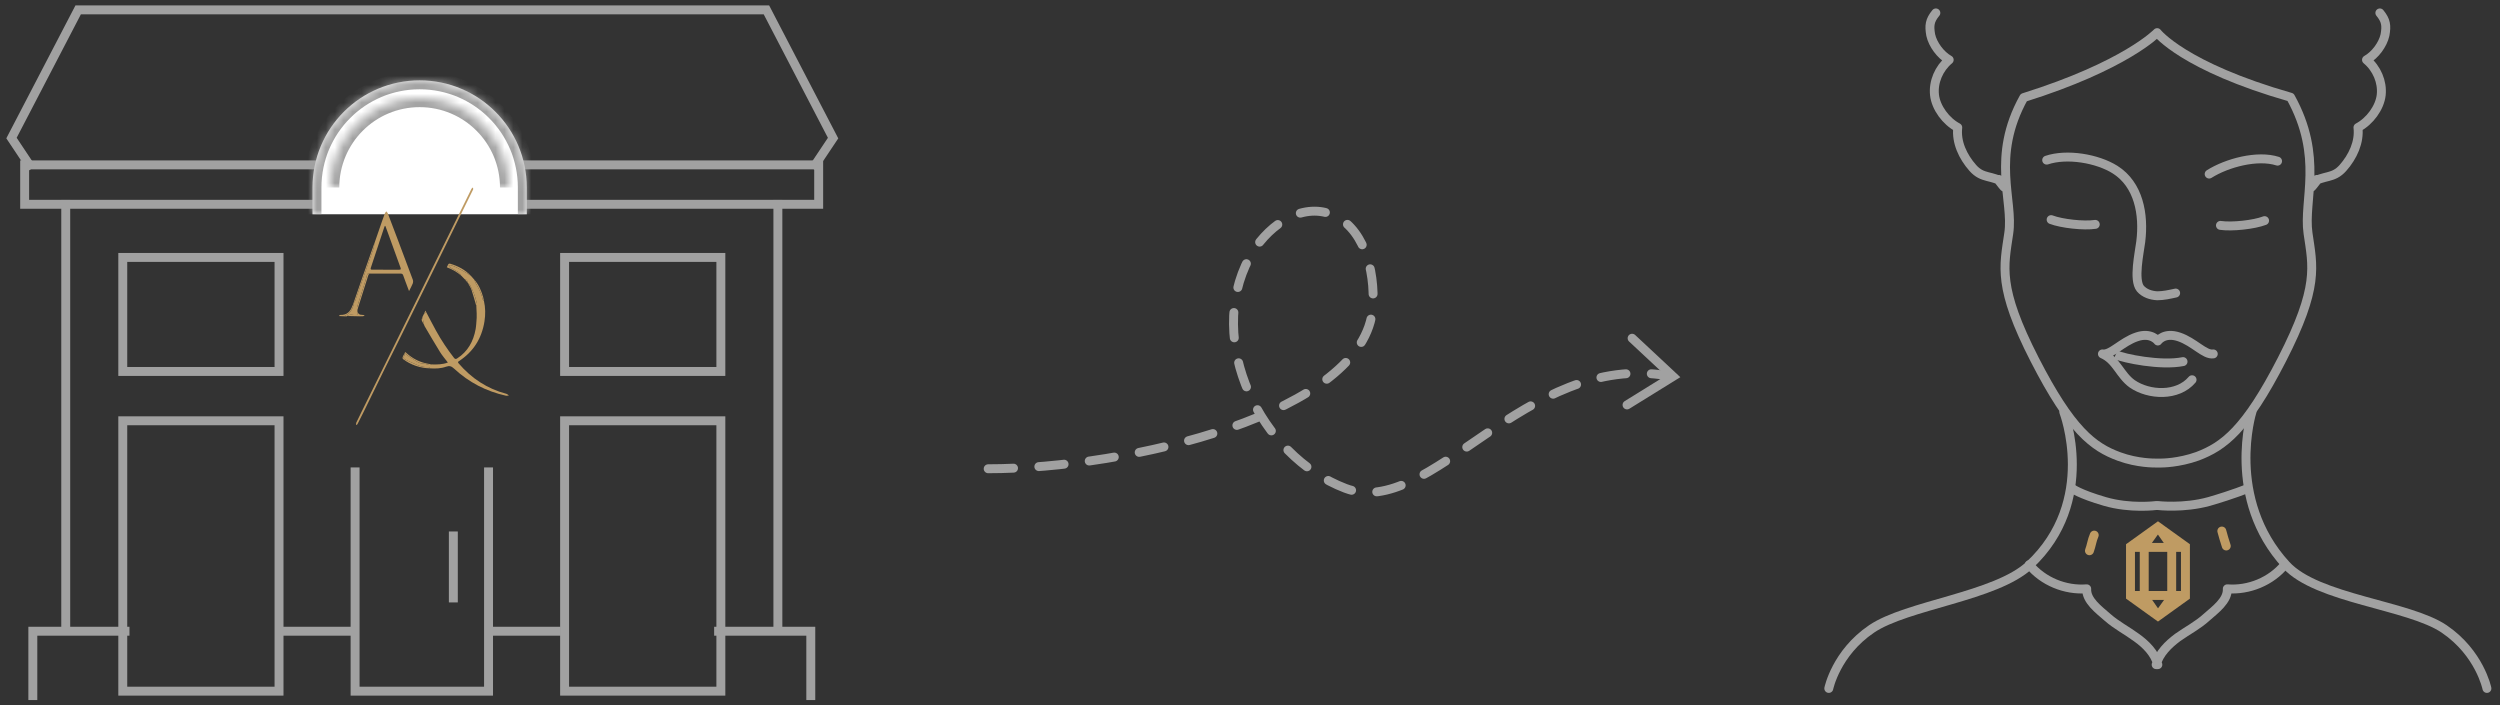 <svg width="280" height="79" viewBox="0 0 280 79" fill="none" xmlns="http://www.w3.org/2000/svg">
<rect x="0" y="0" width="280" height="79" fill="#333333" stroke="none"/>
<g clip-path="url(#clip0_5611_2115)">
<path d="M39.77 52.352V77.41H54.717V52.352" stroke="#A1A1A1" stroke-miterlimit="10"/>
<path d="M7.363 70.908V22.395" stroke="#A1A1A1" stroke-miterlimit="10"/>
<path d="M31.673 70.698H39.616" stroke="#A1A1A1" stroke-miterlimit="10"/>
<path d="M3.677 78.406V70.698H14.501" stroke="#A1A1A1" stroke-miterlimit="10"/>
<path d="M31.251 47.128H13.75V77.41H31.251V47.128Z" stroke="#A1A1A1" stroke-miterlimit="10"/>
<path d="M13.75 28.832V41.603H23.464H31.251V28.832H13.75Z" stroke="#A1A1A1" stroke-miterlimit="10"/>
<path d="M87.123 70.908V22.395" stroke="#A1A1A1" stroke-miterlimit="10"/>
<path d="M62.811 70.698H54.87" stroke="#A1A1A1" stroke-miterlimit="10"/>
<path d="M90.809 78.406V70.698H79.985" stroke="#A1A1A1" stroke-miterlimit="10"/>
<path d="M80.736 47.128H63.235V77.41H80.736V47.128Z" stroke="#A1A1A1" stroke-miterlimit="10"/>
<path d="M80.736 28.832V41.603H71.022H63.235V28.832H80.736Z" stroke="#A1A1A1" stroke-miterlimit="10"/>
<path d="M91.027 18.878L93.306 15.467L85.839 1.104H8.756L1.287 15.462L3.562 18.878" stroke="#A1A1A1" stroke-miterlimit="10"/>
<path d="M91.692 18.466H2.761V22.881H91.692V18.466Z" stroke="#A1A1A1" stroke-miterlimit="10"/>
<path d="M50.774 59.524V67.471" stroke="#A1A1A1" stroke-miterlimit="10"/>
<mask id="path-15-inside-1_5611_2115" fill="white">
<path d="M35 21C35 14.373 40.373 9 47 9C53.627 9 59 14.373 59 21V24H35V21Z"/>
</mask>
<path d="M35 21C35 14.373 40.373 9 47 9C53.627 9 59 14.373 59 21V24H35V21Z" fill="white"/>
<path d="M34 21C34 13.82 39.82 8 47 8C54.18 8 60 13.82 60 21H58C58 14.925 53.075 10 47 10C40.925 10 36 14.925 36 21H34ZM59 24H35H59ZM34 24V21C34 13.82 39.82 8 47 8V10C40.925 10 36 14.925 36 21V24H34ZM47 8C54.18 8 60 13.82 60 21V24H58V21C58 14.925 53.075 10 47 10V8Z" fill="#A1A1A1" mask="url(#path-15-inside-1_5611_2115)"/>
<mask id="path-17-inside-2_5611_2115" fill="white">
<path d="M37 21C37 15.477 41.477 11 47 11C52.523 11 57 15.477 57 21H37Z"/>
</mask>
<path d="M37 21C37 15.477 41.477 11 47 11C52.523 11 57 15.477 57 21H37Z" fill="white"/>
<path d="M36 21C36 14.925 40.925 10 47 10C53.075 10 58 14.925 58 21H56C56 16.029 51.971 12 47 12C42.029 12 38 16.029 38 21H36ZM57 21H37H57ZM36 21C36 14.925 40.925 10 47 10V12C42.029 12 38 16.029 38 21H36ZM47 10C53.075 10 58 14.925 58 21H56C56 16.029 51.971 12 47 12V10Z" fill="#A1A1A1" mask="url(#path-17-inside-2_5611_2115)"/>
<g clip-path="url(#clip1_5611_2115)">
<path d="M40.03 34.875C40.135 35.183 40.229 35.252 40.55 35.265C40.647 35.269 40.744 35.279 40.844 35.321C40.682 35.485 40.479 35.397 40.299 35.427C40.274 35.427 40.249 35.426 40.224 35.425C39.786 35.415 39.349 35.404 38.912 35.394C39.011 35.255 39.298 35.22 39.523 35.267C39.698 35.303 39.887 35.274 40.006 35.274C40.017 35.099 40.023 34.987 40.03 34.875L40.03 34.875Z" fill="#BF9B63"/>
<path d="M38.643 35.43C38.43 35.42 38.216 35.41 38.003 35.401L38 35.308C38.049 35.294 38.099 35.267 38.148 35.269C38.833 35.294 39.23 34.919 39.453 34.292C39.484 34.206 39.526 34.124 39.563 34.04C39.572 34.096 39.605 34.161 39.588 34.208C39.413 34.699 39.204 35.163 38.655 35.326C38.644 35.329 38.639 35.352 38.615 35.395H38.882C38.877 35.405 38.872 35.415 38.866 35.425C38.792 35.427 38.718 35.429 38.643 35.43Z" fill="#BF9B63"/>
<path d="M54.199 33.687C54.373 34.456 54.383 35.234 54.259 36.007C53.951 37.923 52.998 39.412 51.396 40.45C51.277 40.528 51.265 40.579 51.36 40.69C52.81 42.379 54.575 43.543 56.707 44.105C56.813 44.133 56.903 44.228 57 44.293C56.887 44.303 56.767 44.342 56.661 44.318C54.471 43.83 52.522 42.836 50.861 41.288C50.561 41.01 50.339 40.934 49.964 41.069C49.384 41.279 48.769 41.296 48.156 41.255C48.106 41.206 48.053 41.112 48.005 41.115C47.579 41.138 47.169 41.065 46.778 40.898C46.315 40.701 45.859 40.488 45.403 40.276C45.213 40.187 45.156 40.05 45.272 39.846C45.311 39.777 45.295 39.675 45.304 39.587C45.306 39.575 45.309 39.564 45.314 39.553C45.632 39.783 45.934 40.045 46.274 40.234C46.608 40.42 46.903 40.7 47.327 40.711C47.583 40.718 47.834 40.831 48.091 40.876C48.174 40.891 48.267 40.837 48.355 40.815C48.961 40.83 49.565 40.833 50.16 40.601C49.855 40.196 49.535 39.832 49.282 39.425C48.686 38.466 48.122 37.486 47.546 36.514C47.524 36.476 47.515 36.429 47.5 36.385C47.437 36.094 47.373 35.803 47.309 35.511C47.361 35.405 47.413 35.299 47.465 35.193C47.554 35.114 47.643 35.034 47.732 34.955C48.096 35.644 48.451 36.338 48.826 37.021C49.417 38.096 50.094 39.113 50.845 40.077C50.965 40.231 51.059 40.237 51.213 40.136C52.389 39.371 53.022 38.241 53.27 36.865C53.345 36.447 53.351 36.015 53.389 35.589C53.389 35.431 53.389 35.272 53.388 35.114C53.375 34.837 53.362 34.561 53.349 34.285C53.494 34.099 53.392 33.906 53.347 33.727C53.272 33.433 53.182 33.142 53.072 32.861C52.943 32.536 52.795 32.218 52.636 31.908C52.586 31.81 52.471 31.747 52.386 31.668L52.388 31.671C52.342 31.501 52.332 31.299 52.083 31.31C51.942 31.165 51.801 31.02 51.66 30.876C51.566 30.749 51.498 30.582 51.375 30.503C51.059 30.297 50.717 30.133 50.392 29.941C50.329 29.904 50.295 29.812 50.248 29.746C50.319 29.727 50.4 29.675 50.46 29.694C50.679 29.762 50.899 29.837 51.103 29.942C51.489 30.138 51.868 30.351 52.244 30.567C52.421 30.669 52.585 30.794 52.755 30.909C52.882 31.053 53.008 31.197 53.136 31.341C53.178 31.461 53.203 31.593 53.266 31.7C53.608 32.279 53.927 32.867 54.062 33.54C54.074 33.597 54.151 33.639 54.198 33.687L54.199 33.687Z" fill="#BF9B63"/>
<path d="M52.755 30.908C52.585 30.794 52.421 30.669 52.244 30.567C51.868 30.351 51.489 30.137 51.104 29.941C50.899 29.837 50.679 29.762 50.46 29.693C50.4 29.675 50.319 29.726 50.248 29.745C50.295 29.812 50.329 29.903 50.392 29.941C50.717 30.133 51.059 30.296 51.375 30.502C51.497 30.582 51.566 30.748 51.66 30.875C51.187 30.461 50.651 30.157 50.044 29.938C50.112 29.8 50.159 29.677 50.23 29.571C50.255 29.534 50.344 29.514 50.393 29.528C51.29 29.789 52.102 30.205 52.755 30.908V30.908Z" fill="#BF9B63"/>
<path d="M45.304 39.588C45.295 39.675 45.312 39.778 45.272 39.846C45.156 40.05 45.213 40.187 45.403 40.276C45.859 40.489 46.315 40.701 46.778 40.898C47.169 41.065 47.579 41.139 48.005 41.115C48.053 41.113 48.106 41.206 48.156 41.255C47.051 41.224 46.044 40.888 45.145 40.225C45.098 40.19 45.069 40.065 45.091 40.005C45.143 39.859 45.231 39.726 45.304 39.587V39.588Z" fill="#BF9B63"/>
<path d="M48.355 40.815C48.267 40.838 48.174 40.891 48.091 40.877C47.834 40.832 47.583 40.718 47.327 40.711C46.903 40.7 46.608 40.42 46.274 40.235C45.934 40.046 45.633 39.783 45.314 39.553C45.382 39.35 45.466 39.489 45.532 39.548C46.257 40.209 47.1 40.606 48.054 40.762C48.155 40.779 48.255 40.797 48.355 40.815Z" fill="#BF9B63"/>
<path d="M54.199 33.687C54.152 33.638 54.074 33.596 54.063 33.54C53.927 32.866 53.608 32.279 53.267 31.7C53.203 31.592 53.178 31.461 53.136 31.34C53.63 31.906 53.918 32.582 54.119 33.303C54.154 33.428 54.173 33.559 54.199 33.687H54.199Z" fill="#BF9B63"/>
<path d="M52.387 31.669C52.472 31.748 52.586 31.811 52.636 31.908C52.796 32.219 52.944 32.537 53.072 32.862C53.183 33.143 53.272 33.434 53.347 33.727C53.393 33.907 53.495 34.1 53.349 34.286C53.172 33.677 53.013 33.061 52.809 32.462C52.714 32.181 52.531 31.932 52.387 31.669H52.387Z" fill="#BF9B63"/>
<path d="M47.309 35.511C47.373 35.803 47.437 36.094 47.5 36.385C47.408 36.213 47.289 36.05 47.234 35.866C47.204 35.766 47.281 35.63 47.31 35.511H47.309Z" fill="#BF9B63"/>
<path d="M47.733 34.955C47.643 35.034 47.554 35.113 47.465 35.193C47.52 35.071 47.576 34.948 47.65 34.785C47.691 34.87 47.712 34.912 47.733 34.955V34.955Z" fill="#BF9B63"/>
<path d="M52.084 31.31C52.333 31.299 52.342 31.501 52.388 31.671C52.286 31.551 52.185 31.43 52.084 31.31Z" fill="#BF9B63"/>
<path d="M39.889 47.584C39.889 47.508 39.865 47.42 39.893 47.359C40.081 46.954 40.281 46.555 40.478 46.155C41.635 43.808 42.794 41.462 43.95 39.115C45.472 36.026 46.993 32.936 48.514 29.846C49.944 26.944 51.373 24.041 52.807 21.141C52.837 21.08 52.917 21.046 52.973 20.999C52.978 21.078 53.015 21.173 52.985 21.234C52.109 23.026 51.226 24.815 50.345 26.605C49.409 28.507 48.474 30.41 47.538 32.312C46.652 34.112 45.767 35.911 44.878 37.709C44.294 38.889 43.7 40.064 43.118 41.246C42.286 42.938 41.462 44.635 40.632 46.328C40.445 46.71 40.249 47.087 40.055 47.466C40.03 47.514 39.993 47.555 39.962 47.599C39.938 47.594 39.914 47.589 39.89 47.584H39.889Z" fill="#BF9B63"/>
<path d="M38.912 35.394L38.897 35.396L38.882 35.394C38.801 35.394 38.719 35.394 38.615 35.394C38.639 35.352 38.644 35.328 38.655 35.325C39.204 35.163 39.413 34.698 39.588 34.207C39.604 34.161 39.572 34.096 39.563 34.039C39.564 34.027 39.567 34.015 39.571 34.003C39.648 33.888 39.751 33.782 39.796 33.655C40.014 33.048 40.213 32.435 40.425 31.826C40.65 31.178 40.883 30.534 41.111 29.888C41.359 29.186 41.611 28.485 41.849 27.779C41.899 27.632 41.895 27.464 41.916 27.306C42.207 26.461 42.497 25.615 42.79 24.77C42.894 24.472 42.998 24.174 43.113 23.88C43.143 23.802 43.217 23.743 43.27 23.675C43.324 23.744 43.397 23.806 43.427 23.884C43.788 24.823 44.144 25.764 44.499 26.705C45.082 28.249 45.667 29.792 46.239 31.34C46.285 31.463 46.272 31.639 46.223 31.764C46.117 32.034 45.97 32.288 45.812 32.603C45.666 32.214 45.541 31.884 45.418 31.554C45.331 31.32 45.239 31.087 45.162 30.849C45.111 30.692 45.022 30.641 44.863 30.641C43.804 30.647 42.745 30.645 41.686 30.644C41.596 30.644 41.506 30.64 41.416 30.638C41.271 30.543 41.149 30.623 41.086 30.857C41.039 31.033 41.002 31.212 40.948 31.385C40.771 31.952 40.589 32.517 40.409 33.083C40.266 33.533 40.114 33.98 39.985 34.434C39.958 34.53 40.015 34.652 40.033 34.762C40.032 34.8 40.031 34.837 40.03 34.874C40.023 34.986 40.017 35.098 40.006 35.273C39.887 35.273 39.698 35.302 39.522 35.266C39.298 35.22 39.011 35.254 38.911 35.393L38.912 35.394ZM43.161 25.308C43.14 25.307 43.12 25.305 43.1 25.304C43.076 25.362 43.048 25.418 43.028 25.478C42.53 26.981 42.035 28.485 41.533 29.987C41.473 30.166 41.529 30.206 41.693 30.206C42.699 30.202 43.706 30.201 44.712 30.207C44.913 30.208 44.916 30.134 44.855 29.969C44.404 28.735 43.959 27.499 43.512 26.264C43.397 25.945 43.278 25.627 43.161 25.308H43.161Z" fill="#BF9B63"/>
<path d="M41.916 27.307C41.895 27.465 41.899 27.632 41.849 27.78C41.612 28.486 41.36 29.187 41.112 29.889C40.884 30.535 40.651 31.179 40.426 31.826C40.214 32.435 40.015 33.049 39.797 33.656C39.751 33.783 39.648 33.888 39.572 34.004C39.928 32.973 40.282 31.941 40.641 30.911C41.049 29.738 41.463 28.566 41.874 27.395C41.885 27.364 41.902 27.336 41.916 27.307Z" fill="#BF9B63"/>
<path d="M40.034 34.763C40.016 34.653 39.959 34.531 39.986 34.435C40.115 33.981 40.266 33.534 40.41 33.084C40.59 32.519 40.772 31.954 40.949 31.387C41.002 31.213 41.04 31.034 41.087 30.858C41.15 30.624 41.272 30.544 41.417 30.639C41.364 30.69 41.282 30.731 41.262 30.793C40.868 32.025 40.481 33.26 40.094 34.495C40.067 34.582 40.053 34.674 40.034 34.763Z" fill="#BF9B63"/>
</g>
</g>
<g clip-path="url(#clip2_5611_2115)">
<path d="M110.676 52.5C126.284 52.5 152.922 46.337 153.754 34.409C154.047 30.209 152.685 25.177 148.883 23.918C145.401 22.764 141.722 25.517 139.924 28.866C134.93 38.183 141.126 51.058 150.68 54.69C160.234 58.322 170.743 39.257 186.824 42.094" stroke="#A1A1A1" stroke-miterlimit="10" stroke-linecap="round" stroke-dasharray="2.84 2.84"/>
<path d="M182.796 37.882L187.379 42.162L182.228 45.352" stroke="#A1A1A1" stroke-miterlimit="10" stroke-linecap="round"/>
</g>
<path d="M258.498 26.12C257.962 22.427 260.26 17.591 256.544 10.89C244.553 7.463 241.603 3.655 241.603 3.655C241.603 3.655 238.078 7.349 226.662 10.928C222.946 17.629 225.551 22.427 224.976 26.158C224.44 29.852 223.712 32.136 227.888 40.285C231.949 48.205 234.439 50.07 237.351 51.136C239.419 51.898 241.373 51.86 241.373 51.86H242.101C242.101 51.86 244.017 51.86 246.124 51.099C249.035 49.994 251.526 48.167 255.586 40.247C259.762 32.098 259.034 29.852 258.498 26.12Z" stroke="#A1A1A1" stroke-linecap="round" stroke-linejoin="round"/>
<path d="M252.215 46.148C252.215 46.148 249.189 55.82 256.046 63.283C259.532 67.091 269.761 67.738 273.746 70.441C277.73 73.145 278.535 77.105 278.535 77.105" stroke="#A1A1A1" stroke-linecap="round" stroke-linejoin="round"/>
<path d="M231.144 46.148C231.144 46.148 234.975 56.124 227.313 63.283C223.52 66.824 213.598 67.738 209.614 70.441C205.629 73.145 204.825 77.105 204.825 77.105" stroke="#A1A1A1" stroke-linecap="round" stroke-linejoin="round"/>
<path d="M247.886 39.638C246.928 39.79 245.741 38.305 244.055 37.734C242.369 37.163 241.68 38.191 241.68 38.191C241.68 38.191 240.952 37.163 239.304 37.734C237.619 38.305 236.431 39.79 235.473 39.638C237.044 40.323 237.427 41.998 238.806 42.988C240.684 44.283 243.902 44.435 245.511 42.531" stroke="#A1A1A1" stroke-linecap="round" stroke-linejoin="round"/>
<path d="M244.598 40.99C244.869 40.936 245.044 40.673 244.99 40.402C244.936 40.131 244.673 39.956 244.402 40.01L244.598 40.99ZM236.749 40.188C237.287 40.425 238.606 40.749 240.073 40.954C241.546 41.159 243.264 41.257 244.598 40.99L244.402 40.01C243.236 40.243 241.652 40.164 240.211 39.963C238.764 39.762 237.559 39.452 237.151 39.272L236.749 40.188Z" fill="#A1A1A1"/>
<path d="M247.426 19.495C249.418 18.239 252.828 17.325 255.088 18.048" stroke="#A1A1A1" stroke-linecap="round" stroke-linejoin="round"/>
<path d="M248.69 25.244C249.955 25.435 252.445 25.168 253.633 24.711" stroke="#A1A1A1" stroke-linecap="round" stroke-linejoin="round"/>
<path d="M229.229 17.934C231.489 17.173 234.899 17.744 236.891 19C239.534 20.676 240.147 23.988 239.764 27.073C239.611 28.291 238.921 31.375 239.726 32.327C240.185 32.86 240.913 33.089 241.603 33.127C242.293 33.127 242.982 32.974 243.672 32.822" stroke="#A1A1A1" stroke-linecap="round" stroke-linejoin="round"/>
<path d="M234.669 25.131C233.404 25.321 230.914 25.055 229.727 24.598" stroke="#A1A1A1" stroke-linecap="round" stroke-linejoin="round"/>
<path d="M258.92 20.942C258.92 20.942 260.299 19.381 258.92 20.485C260.299 19.572 261.295 20.067 262.406 18.81C263.517 17.554 264.283 15.916 264.092 14.279C265.394 13.594 266.544 12.071 266.697 10.624C266.85 9.177 266.199 7.654 265.049 6.702C266.007 6.169 266.888 4.988 267.118 3.922C267.31 2.856 267.233 2.285 266.544 1.447" stroke="#A1A1A1" stroke-linecap="round" stroke-linejoin="round"/>
<path d="M224.44 20.942C224.44 20.942 223.061 19.381 224.44 20.485C223.061 19.572 222.065 20.067 220.954 18.81C219.843 17.554 219.076 15.916 219.268 14.279C217.965 13.594 216.816 12.071 216.663 10.624C216.509 9.177 217.161 7.654 218.31 6.702C217.352 6.169 216.471 4.988 216.241 3.922C216.05 2.856 216.126 2.285 216.816 1.447" stroke="#A1A1A1" stroke-linecap="round" stroke-linejoin="round"/>
<path d="M232.102 54.716C232.102 54.716 232.868 55.325 235.742 56.163C238.615 57 241.488 56.62 241.488 56.62H241.68C241.68 56.62 244.553 56.962 247.426 56.163C250.3 55.325 251.717 54.716 251.717 54.716" stroke="#A1A1A1" stroke-linecap="round" stroke-linejoin="round"/>
<path d="M227.275 63.245C228.807 65.111 231.298 66.139 233.711 65.948C233.634 67.243 235.052 68.271 236.048 69.147C237.044 70.023 238.232 70.632 239.266 71.394C240.339 72.155 241.335 73.145 241.68 74.44H241.488C241.833 73.183 242.829 72.193 243.902 71.394C244.974 70.632 246.162 70.023 247.12 69.147C248.116 68.271 249.533 67.243 249.457 65.948C251.87 66.139 254.361 65.111 255.893 63.245" stroke="#A1A1A1" stroke-linecap="round" stroke-linejoin="round"/>
<path d="M248.844 59.476C248.997 60.047 249.15 60.58 249.342 61.151" stroke="#BF9B63" stroke-linecap="round" stroke-linejoin="round"/>
<path d="M244.769 61.21L241.693 59L238.615 61.21V66.79L241.693 69L244.769 66.79V61.21Z" stroke="#BF9B63" stroke-miterlimit="10"/>
<path d="M238.615 61.308H244.769" stroke="#BF9B63" stroke-miterlimit="10"/>
<path d="M238.615 66.692H244.769" stroke="#BF9B63" stroke-miterlimit="10"/>
<path d="M241.692 59L240.154 61.145V66.79L241.692 69" stroke="#BF9B63" stroke-miterlimit="10"/>
<path d="M241.692 69L243.231 66.855V61.21L241.692 59" stroke="#BF9B63" stroke-miterlimit="10"/>
<path d="M234.554 59.932C234.286 60.541 234.247 61.074 234.018 61.684" stroke="#BF9B63" stroke-linecap="round" stroke-linejoin="round"/>
<defs>
<clipPath id="clip0_5611_2115">
<rect width="94.595" height="78.513" fill="white"/>
</clipPath>
<clipPath id="clip1_5611_2115">
<rect width="19" height="26.6" fill="white" transform="translate(38 21)"/>
</clipPath>
<clipPath id="clip2_5611_2115">
<rect width="78.513" height="33.108" fill="white" transform="translate(109.73 22.703)"/>
</clipPath>
</defs>
</svg>
